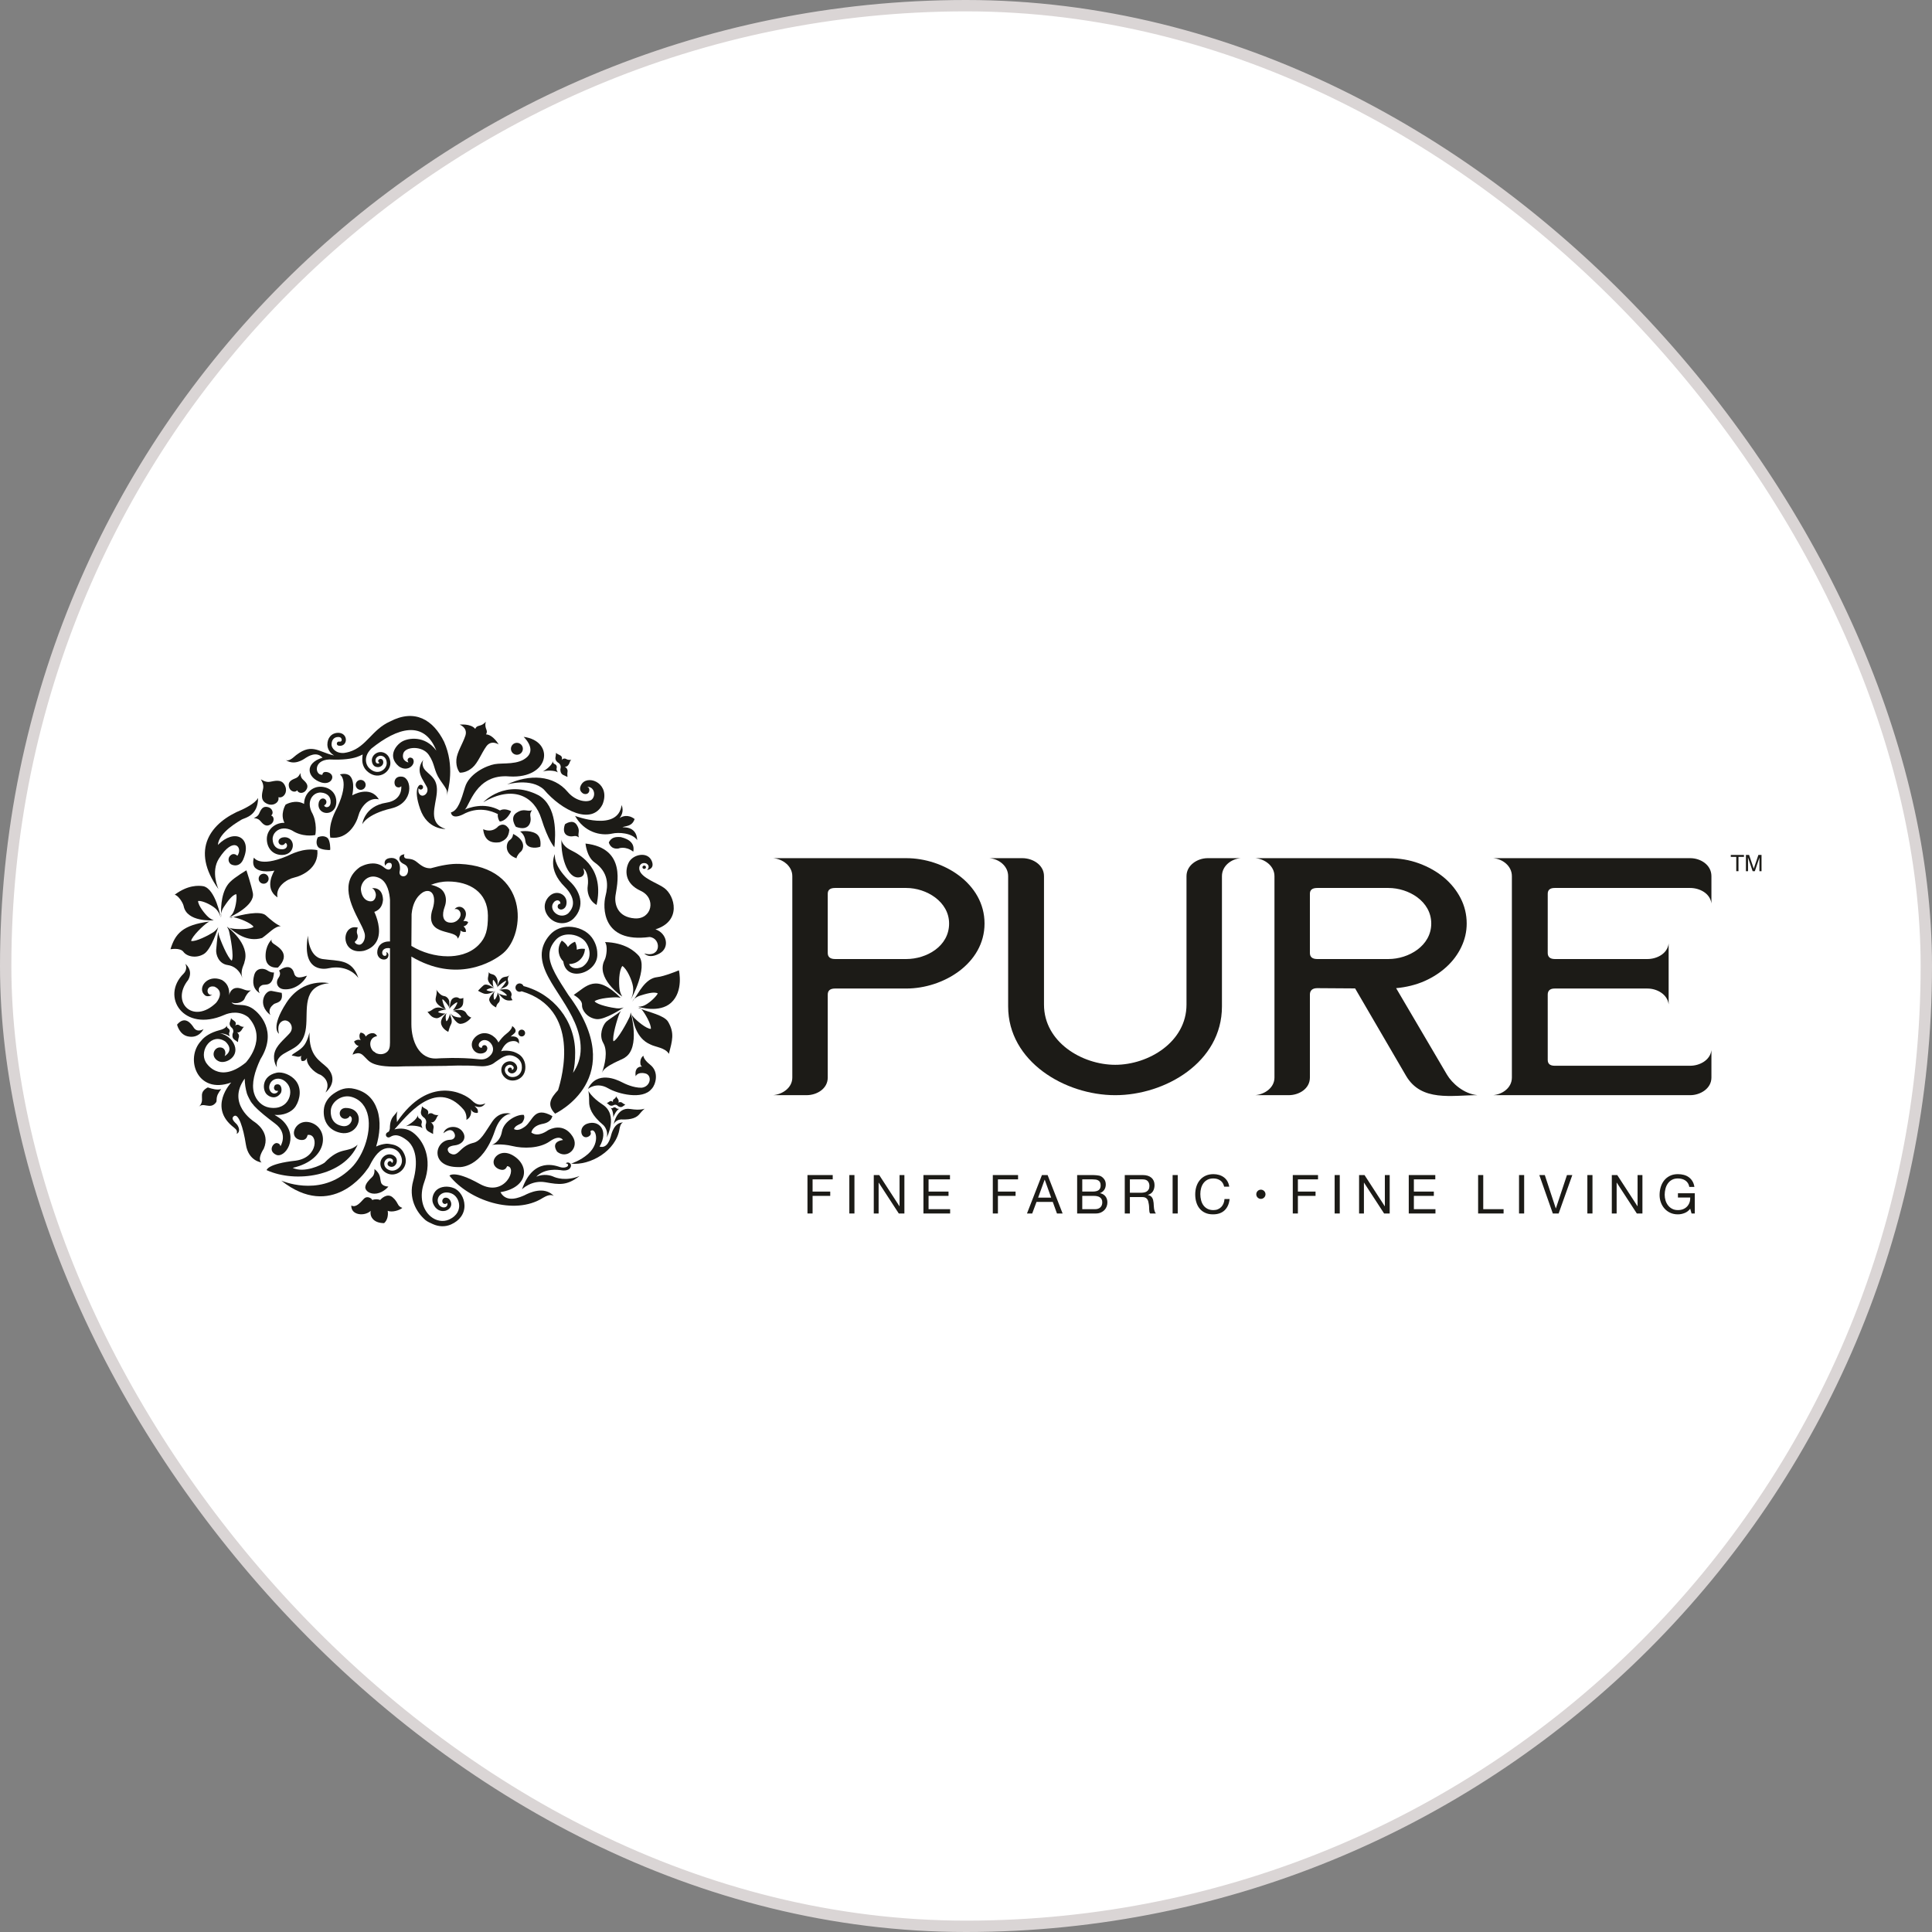 <svg width="170" height="170" viewBox="0 0 170 170" fill="none" xmlns="http://www.w3.org/2000/svg">
<rect x="0" y="0" width="170" height="170" fill="#808080" stroke="none"/>
<rect x="0.5" y="0.5" width="169" height="169" rx="84.5" fill="white" stroke="#DAD5D5"/>
<path d="M31.469 100.725C30.591 101.517 29.997 100.81 28.553 102.31C28.262 102.521 26.77 103.244 25.751 102.763C28.978 102.027 28.984 99.259 27.319 98.77C26.35 98.502 25.794 99.299 25.867 99.779C25.941 100.26 26.447 100.357 26.719 100.294C27.02 100.224 27.065 99.869 27.065 99.869C28 99.689 28.044 101.847 26.035 102.126C23.513 102.403 23.459 102.961 23.459 102.961C26.012 104.128 30.252 103.527 31.469 100.725Z" fill="#1C1B17"/>
<path d="M26.911 66.68C27.108 66.565 27.841 66.074 28.38 66.669C26.752 67.161 27.024 68.442 28.248 68.843C28.958 69.066 29.311 68.601 29.231 68.298C29.15 67.995 28.782 67.905 28.59 67.929C28.378 67.955 28.366 68.174 28.366 68.174C27.706 68.231 27.549 66.884 28.974 66.827C30.208 66.886 30.939 66.761 31.367 66.619L31.376 66.616L31.444 66.592C31.594 66.54 31.75 66.472 31.911 66.387C31.886 66.518 31.883 66.686 31.878 66.795C31.86 67.188 31.999 67.569 32.275 67.831C32.695 68.233 33.198 68.349 33.657 68.149C34.071 67.969 34.356 67.554 34.35 67.141C34.345 66.757 34.167 66.433 33.873 66.274C33.616 66.135 33.317 66.143 33.073 66.297C32.832 66.449 32.7 66.699 32.721 66.966C32.738 67.189 32.857 67.381 33.025 67.454C33.2 67.53 33.399 67.515 33.545 67.413C33.666 67.33 33.733 67.197 33.726 67.059C33.719 66.924 33.67 66.836 33.581 66.795C33.489 66.753 33.393 66.787 33.335 66.833C33.266 66.887 33.254 66.986 33.307 67.056C33.33 67.086 33.361 67.106 33.395 67.115L33.361 67.148C33.318 67.178 33.241 67.197 33.154 67.159C33.106 67.138 33.051 67.055 33.042 66.942C33.035 66.855 33.053 66.69 33.245 66.569C33.389 66.478 33.566 66.474 33.72 66.557C33.912 66.661 34.024 66.876 34.028 67.145C34.03 67.434 33.826 67.724 33.528 67.854C33.332 67.939 32.937 68.019 32.497 67.599C32.218 67.332 32.124 66.899 32.259 66.495C32.332 66.277 32.478 66.069 32.673 65.871C34.977 64.015 37.315 63.331 38.395 66.049C37.386 64.683 35.906 64.933 35.364 65.259C34.789 65.606 34.082 66.588 35.107 67.442C35.927 68.005 36.657 67.197 36.316 66.747C36.316 66.747 36.114 66.577 35.943 66.716C35.772 66.856 35.943 67.089 35.943 67.089C35.943 67.089 35.322 66.98 35.478 66.328C35.633 65.677 37.154 65.583 37.728 66.421C38.302 67.26 38.147 67.787 38.721 68.625C39.296 69.463 39.42 69.541 39.296 70.038C39.467 69.433 40.025 67.415 39.078 65.273C38.116 63.333 36.502 62.34 34.314 63.488C32.733 64.188 32.257 65.699 30.734 66.155V66.154L30.677 66.171C30.553 66.205 30.422 66.233 30.284 66.252C29.548 66.318 29.172 65.83 29.173 65.515C29.173 65.308 29.233 65.141 29.331 65.029C29.43 64.918 29.564 64.85 29.766 64.849C29.891 64.85 29.958 64.887 30.003 64.931C30.047 64.976 30.07 65.038 30.07 65.097C30.07 65.147 30.053 65.191 30.03 65.216C30.006 65.241 29.981 65.258 29.918 65.26L29.858 65.253C29.758 65.233 29.662 65.297 29.641 65.397C29.621 65.496 29.686 65.592 29.785 65.612C29.83 65.621 29.875 65.626 29.918 65.626C30.075 65.628 30.216 65.561 30.305 65.458C30.395 65.355 30.435 65.225 30.435 65.097C30.435 64.948 30.38 64.794 30.265 64.675C30.149 64.556 29.973 64.481 29.766 64.482H29.761C29.471 64.482 29.22 64.597 29.055 64.788C28.888 64.981 28.807 65.238 28.807 65.515C28.808 65.882 29.008 66.243 29.4 66.477C27.947 66.165 27.396 65.239 25.763 66.69C25.636 66.785 25.41 66.971 25.152 66.881C25.884 67.371 26.649 66.866 26.911 66.68Z" fill="#1C1B17"/>
<path d="M46.139 105.18C45.814 105.315 44.581 105.916 44.035 104.901C46.547 104.478 46.64 102.473 45.041 101.616C44.109 101.133 43.429 101.769 43.431 102.247C43.432 102.726 43.925 102.937 44.209 102.939C44.521 102.942 44.62 102.612 44.62 102.612C45.586 102.656 44.456 105.429 42.21 104.174C39.964 102.919 39.548 103.448 39.548 103.448C41.242 105.609 45.256 107.009 47.784 105.395C48.001 105.276 48.394 105.038 48.73 105.228C47.867 104.334 46.583 104.949 46.139 105.18Z" fill="#1C1B17"/>
<path d="M53.745 99.999C53.674 100.219 53.444 101.095 52.755 100.89C53.59 99.476 52.708 98.502 51.659 98.879C51.055 99.107 51.069 99.731 51.289 99.953C51.509 100.174 51.808 100.033 51.925 99.896C52.055 99.746 51.944 99.545 51.944 99.545C52.36 99.098 52.927 100.496 51.742 101.542C51.058 102.145 50.248 102.391 50.248 102.391C51.934 102.572 54.223 101.275 54.519 99.302C54.553 99.141 54.605 98.84 54.829 98.765C54.065 98.769 53.821 99.677 53.745 99.999Z" fill="#1C1B17"/>
<path d="M19.265 75.546C20.57 73.499 21.41 74.579 20.885 75.305C20.885 75.305 20.567 74.945 20.227 75.323C20.054 75.514 20.07 75.868 20.313 76.04C20.459 76.144 21.155 76.38 21.458 75.48C22.155 73.71 20.659 72.849 19.174 74.345C19.254 73.216 21.074 72.239 21.283 72.104C21.58 71.953 22.705 71.775 22.708 70.21C22.459 70.704 21.457 71.168 21.311 71.237C18.523 72.366 16.71 74.753 19.226 78.235C19.226 78.235 18.513 76.726 19.265 75.546Z" fill="#1C1B17"/>
<path d="M48.687 103.531C48.47 103.432 47.864 103.251 47.187 103.54C47.955 102.754 49.138 102.944 49.328 102.962C49.328 102.962 50.051 103.133 50.222 102.673C50.349 102.293 49.852 102.194 49.798 102.384C49.798 102.384 49.978 102.366 49.987 102.519C49.996 102.673 49.663 102.808 49.301 102.7C48.939 102.592 46.943 101.751 45.931 104.651C45.931 104.651 46.753 103.811 47.991 104.028C49.229 104.245 49.87 104.344 50.999 103.477C49.78 103.965 48.903 103.631 48.687 103.531Z" fill="#1C1B17"/>
<path d="M53.036 97.2C52.034 96.551 51.774 95.985 51.774 95.985C51.774 95.985 51.849 96.402 51.839 96.931C51.83 97.46 52.043 98.137 53.111 99.019C53.574 99.538 53.389 100.095 53.389 100.095C53.389 100.095 54.429 98.103 53.036 97.2Z" fill="#1C1B17"/>
<path d="M55.463 97.583C54.258 97.383 54 98.931 54 98.931C54 98.931 54.134 98.549 54.63 98.501C55.635 98.553 56.054 98.301 56.278 98.019C56.502 97.737 56.727 97.554 56.727 97.554C56.727 97.554 56.33 97.726 55.463 97.583Z" fill="#1C1B17"/>
<path d="M41.562 67.55C42.058 67.126 42.358 66.278 42.794 65.673C43.231 65.067 43.877 65.504 43.877 65.504C43.877 65.504 43.395 64.648 42.765 64.619C43.002 64.232 42.584 64.139 42.743 63.503C42.323 64.009 41.991 63.718 41.817 64.137C41.422 63.645 40.447 63.761 40.447 63.761C40.447 63.761 41.181 64.025 40.949 64.735C40.717 65.444 40.209 66.187 40.158 66.837C40.1 67.574 40.437 67.961 40.458 67.985C40.52 67.99 41.02 68.016 41.562 67.55Z" fill="#1C1B17"/>
<path d="M42.744 63.501L42.743 63.504V63.504L42.744 63.501Z" fill="#1C1B17"/>
<path d="M40.463 67.989L40.459 67.984L40.452 67.984L40.463 67.989Z" fill="#1C1B17"/>
<path d="M53.604 96.944C53.413 97.088 53.354 97.043 53.403 97.069C53.478 97.109 53.517 97.151 53.616 97.232C53.772 97.359 53.963 97.257 53.963 97.257C53.963 97.257 54.182 97.104 54.384 97.331C54.384 97.331 54.595 97.488 54.778 97.368C54.962 97.249 55.02 97.197 55.02 97.197C55.02 97.197 54.843 97.121 54.74 97.03C54.638 96.939 54.449 96.976 54.39 97.028C54.489 96.905 54.424 96.785 54.368 96.696C54.313 96.607 54.227 96.544 54.231 96.455C54.204 96.558 54.096 96.688 54.024 96.712C53.907 96.785 53.898 96.946 53.971 96.999C53.895 96.937 53.794 96.799 53.604 96.944Z" fill="#1C1B17"/>
<path d="M49.019 101.338C49.885 102.06 51.04 101.008 50.376 99.986C49.582 98.762 48.422 99.337 48.209 99.46C48.179 99.476 47.365 100.112 46.755 99.654C46.877 99.106 47.474 98.955 47.622 98.918C47.846 98.862 48.442 98.817 48.604 98.208C46.991 97.303 46.919 98.578 46.199 99.129C46.068 99.208 45.635 99.571 45.231 99.35C45.301 99.012 45.836 98.925 45.956 98.768C46.077 98.611 46.202 98.345 46.093 98.104C45.569 98.02 44.336 98.602 44.166 99.568C43.995 100.534 43.281 100.738 43.281 100.738C43.281 100.738 44.127 100.608 45.084 100.842C46.041 101.077 47.478 101.065 48.375 100.43C49.271 99.795 49.535 100.312 49.535 100.312C49.535 100.312 48.412 100.402 49.019 101.338Z" fill="#1C1B17"/>
<path d="M57.205 93.683C56.588 93.198 56.616 92.895 56.616 92.895C56.616 92.895 56.267 93.102 56.356 93.659C56.372 93.753 56.486 93.852 56.486 93.852C56.486 93.852 55.792 93.775 55.935 94.706C55.935 94.706 56.076 94.293 56.769 94.45C57.401 94.592 57.279 95.61 56.462 95.711C55.733 95.728 54.986 95.363 54.705 95.218C54.266 94.991 52.52 94.182 51.732 95.817C51.732 95.817 52.489 95.166 53.504 95.757C54.375 96.264 56.539 96.801 57.327 95.822L57.362 95.79C57.655 95.48 58.054 94.351 57.205 93.683Z" fill="#1C1B17"/>
<path d="M24.966 92.722C25.802 92.215 26.728 92.021 26.922 90.438C27.116 88.855 26.519 86.765 28.953 86.511C28.953 86.511 26.669 85.974 25.205 88.228C23.742 90.483 24.548 90.961 24.548 90.961C24.548 90.961 24.294 90.154 24.832 89.856C25.369 89.557 25.996 90.348 25.489 90.916C24.981 91.483 24.294 91.991 24.145 92.693C23.996 93.395 24.369 93.917 24.369 93.917C24.369 93.917 24.13 93.23 24.966 92.722Z" fill="#1C1B17"/>
<path d="M33.999 70.63C32.037 70.93 31.877 72.531 31.877 72.531C31.877 72.531 32.237 71.651 34.439 71.13C36.47 70.65 36.243 68.466 35.401 68.343C34.6 68.227 34.6 69.083 34.889 69.236C35.159 69.378 35.309 69.177 35.309 69.177C35.309 69.177 35.47 70.404 33.999 70.63Z" fill="#1C1B17"/>
<path d="M23.055 86.69C23.339 86.556 24 86.899 24.11 85.57C24.11 85.57 23.862 85.615 23.533 85.391C23.205 85.167 22.548 85.137 22.369 85.794C22.189 86.451 22.264 87.033 22.861 87.392C22.667 87.093 22.772 86.825 23.055 86.69Z" fill="#1C1B17"/>
<path d="M23.369 84.196C23.398 85.286 24.459 85.137 24.459 85.137C25.638 83.958 24.489 83.33 24.101 83.062C23.773 82.835 23.902 82.673 23.95 82.627C23.858 82.708 23.342 83.204 23.369 84.196Z" fill="#1C1B17"/>
<path d="M17.908 90.55C17.908 90.55 17.365 90.916 17.04 90.412C16.817 90.066 16.272 89.334 15.58 90.159C15.58 90.159 15.776 91.026 16.52 91.192C17.515 91.416 17.908 90.55 17.908 90.55Z" fill="#1C1B17"/>
<path d="M24.085 88.362C24.265 88.213 24.951 88.258 24.787 87.362C24.787 87.362 24.503 87.317 23.921 87.197C23.339 87.078 22.57 88.387 23.797 89.315C23.548 88.825 23.906 88.512 24.085 88.362Z" fill="#1C1B17"/>
<path d="M24.997 87.048C25.952 87.123 26.743 86.421 27.012 85.854C26.579 85.988 26.018 86.192 25.877 85.63C25.773 85.212 25.399 84.794 24.548 85.406C24.548 85.406 24.787 85.66 24.503 86.048C24.22 86.436 24.386 87.001 24.997 87.048Z" fill="#1C1B17"/>
<path d="M47.415 69.992C44.476 68.469 42.526 70.589 42.526 70.589C45.181 69.037 47.025 70.09 47.634 72.039C48.237 73.967 48.78 74.55 48.78 74.55C48.902 73.404 49.023 70.967 47.415 69.992Z" fill="#1C1B17"/>
<path d="M43.841 72.707C43.841 72.707 43.369 73.332 42.516 72.966C42.608 73.834 43.079 74.245 43.978 74.108C44.465 73.926 44.755 73.682 44.816 73.012C44.816 73.012 44.48 72.25 43.841 72.707Z" fill="#1C1B17"/>
<path d="M54.413 74.663C54.413 74.663 55.011 74.397 55.722 74.938C55.851 74.313 55.509 73.871 54.63 73.659C54.127 73.618 53.795 73.686 53.571 74.124C53.571 74.124 53.698 74.757 54.413 74.663Z" fill="#1C1B17"/>
<path d="M44.846 73.925C44.541 74.124 44.297 75.129 45.455 75.524C45.424 75.387 45.714 75.007 45.836 74.93C45.957 74.854 46.46 74.047 45.15 73.377C45.15 73.377 45.15 73.728 44.846 73.925Z" fill="#1C1B17"/>
<path d="M46.232 74.017C46.293 74.641 47.084 74.672 47.541 74.504C47.541 74.504 47.709 73.651 47.13 73.332C46.551 73.012 45.76 73.164 45.76 73.164C45.76 73.164 46.171 73.392 46.232 74.017Z" fill="#1C1B17"/>
<path d="M45.47 71.504C44.8 71.931 45.394 72.753 45.394 72.753C46.643 73.21 46.727 72.206 46.688 71.992C46.612 71.565 46.688 71.489 46.81 71.291C46.353 71.459 46.14 71.078 45.47 71.504Z" fill="#1C1B17"/>
<path d="M50.746 72.578C50.387 72.029 49.713 72.528 49.713 72.528C49.349 73.565 50.179 73.624 50.357 73.59C50.708 73.523 50.772 73.584 50.937 73.683C50.793 73.307 51.106 73.127 50.746 72.578Z" fill="#1C1B17"/>
<path d="M51.337 69.839C51.931 70.035 51.989 69.273 51.654 69.239C52.256 69.19 52.467 69.947 52.096 70.332C51.807 70.633 50.711 70.586 49.947 69.675C48.71 68.202 46.597 68.093 44.615 69.025C44.615 69.025 46.711 68.408 47.857 69.472C49.437 71.337 52.095 72.655 53.02 70.773C53.727 69.003 51.89 68.175 51.241 68.911C51.241 68.911 50.73 69.478 51.337 69.839Z" fill="#1C1B17"/>
<path d="M50.602 71.793C51.395 73.21 52.832 73.585 53.877 73.347C54.41 73.225 55.613 73.271 56.07 73.925C56.009 72.57 54.653 72.844 54.791 72.783C55.07 72.659 55.613 72.738 55.841 72.068C55.262 71.626 54.745 71.824 54.516 71.991C54.638 71.824 54.927 71.428 54.699 70.834C54.379 73.24 50.602 71.793 50.602 71.793Z" fill="#1C1B17"/>
<path d="M40.717 71.672C42.039 70.931 43.225 71.334 43.808 71.635C43.796 71.702 43.792 71.781 43.807 71.869C43.855 72.161 43.977 72.283 43.977 72.283C43.977 72.283 44.538 72.308 44.977 71.381C44.457 71.121 44.135 71.231 43.992 71.316C42.597 70.525 41.159 71.118 40.89 71.244L40.844 71.266C40.844 71.266 40.86 71.257 40.89 71.244C41.326 70.947 41.846 68.057 44.831 68.321C48.407 68.537 48.849 65.202 46.077 64.837C46.077 64.837 47.173 65.849 46.397 66.595C45.62 67.341 44.282 67.103 43.521 67.241C42.76 67.377 41.267 68.093 40.917 69.266C40.575 70.408 40.3 71.327 39.68 71.485C39.68 71.485 39.701 72.147 40.717 71.672Z" fill="#1C1B17"/>
<path d="M18.161 95.754C17.364 96.267 18.143 96.782 17.478 97.406C17.896 96.954 18.462 97.634 18.962 97.06C19.055 96.952 19.055 96.922 19.058 96.787C19.067 96.36 19.229 96.16 19.462 95.824C19.15 95.951 18.63 95.798 18.402 95.72C18.274 95.675 18.281 95.677 18.161 95.754Z" fill="#1C1B17"/>
<path d="M55.33 75.88C54.982 76.551 54.933 77.725 56.364 78.38C57.794 79.035 57.35 80.919 55.847 80.81C54.337 80.701 54.057 79.571 54.157 78.811C54.276 77.912 55.192 74.64 51.52 74.225C51.52 74.225 51.621 75.395 52.313 75.88C53.57 76.761 53.52 77.914 53.279 78.845C53.037 79.776 52.934 83.016 57.157 82.448C58.191 82.534 58.225 84.326 56.691 83.896C56.691 83.896 57.105 84.413 58.036 83.896C58.967 83.378 58.673 82.103 57.674 81.775C60.001 81.051 59.38 78.811 58.45 78.138C57.881 77.707 56.397 77.255 56.259 76.514C56.259 76.514 56.174 76.16 56.472 75.987C56.604 75.923 56.808 75.914 56.95 76.032C57.242 76.282 56.933 76.553 56.933 76.553C56.933 76.553 57.645 76.481 57.351 75.767C56.988 74.883 55.695 75.175 55.33 75.88Z" fill="#1C1B17"/>
<path d="M51.164 77.146C51.494 76.958 51.412 76.617 51.306 76.405C51.682 76.617 51.8 77.405 51.717 77.935C51.635 78.464 51.8 79.229 52.494 79.629C53.188 76.475 51.185 75.282 50.247 74.817C49.386 74.39 49.404 73.852 49.404 73.852C49.334 75.594 50.046 77.582 51.164 77.146Z" fill="#1C1B17"/>
<path d="M37.023 69.475C37.136 69.475 37.227 69.38 37.227 69.264C37.227 69.148 37.136 69.054 37.023 69.054C36.989 69.054 36.933 69.073 36.933 69.073C36.933 69.073 36.326 69.319 36.967 71.177C37.607 73.035 39.205 72.942 39.205 72.942C37.624 72.431 38.33 70.968 38.434 69.774C38.538 68.581 37.952 68.314 37.471 67.829C36.989 67.343 37.249 66.868 37.249 66.868C37.249 66.868 36.924 67.204 36.92 67.742C36.916 68.279 37.298 68.745 37.551 69.231C37.805 69.718 37.272 70.218 36.958 69.926C36.789 69.769 36.795 69.533 36.837 69.349C36.868 69.423 36.94 69.475 37.023 69.475Z" fill="#1C1B17"/>
<path d="M56.53 76.309C56.53 76.39 56.599 76.457 56.685 76.457C56.771 76.457 56.84 76.39 56.84 76.309C56.84 76.227 56.771 76.161 56.685 76.161C56.599 76.161 56.53 76.227 56.53 76.309Z" fill="#1C1B17"/>
<path d="M32.142 104.457C32.12 104.762 32.547 105.123 33.162 105.017C33.777 104.911 34.175 104.407 34.175 104.407C34.175 104.407 33.657 104.408 33.535 104.069C33.413 103.731 33.549 103.33 32.946 102.861C32.946 102.861 33.015 103.321 32.736 103.579C32.457 103.837 32.165 104.152 32.142 104.457Z" fill="#1C1B17"/>
<path d="M34.545 105.352C34.052 104.937 33.521 105.508 33.451 105.589C33.254 105.51 33.016 105.5 32.741 105.587C32.727 105.557 32.714 105.528 32.697 105.497C32.697 105.497 32.328 105.149 32.003 105.499C31.677 105.849 31.306 106.293 30.913 106.073C30.871 106.95 32.095 107.045 32.617 106.548C32.527 106.963 32.77 107.617 33.798 107.627C34.081 107.384 34.179 106.949 34.115 106.538C34.501 106.713 35.194 106.48 35.401 106.282C34.932 106.148 35.074 105.798 34.545 105.352Z" fill="#1C1B17"/>
<path d="M40.367 102.694C40.367 102.694 42.408 102.887 43.553 99.48C44.056 97.984 44.959 98.001 44.959 98.001C44.959 98.001 44.001 97.685 43.322 98.68C42.643 99.674 42.304 100.438 41.596 100.575C40.363 100.887 40.337 101.964 39.532 101.442C39.532 101.442 39.005 100.904 40.028 100.779C40.71 100.696 41.13 100.132 40.676 99.54C40.221 98.95 39.187 99.075 39.017 99.722C39.017 99.722 39.708 99.08 39.994 99.745C40.135 100.072 39.892 100.287 39.63 100.29C38.221 100.31 37.775 102.728 40.367 102.694Z" fill="#1C1B17"/>
<path d="M28.826 93.972C28.163 93.315 27.167 92.969 27.234 90.835C27.234 90.835 27.083 91.516 26.794 91.933C26.43 92.457 25.787 92.651 25.666 92.876C26.064 92.928 26.255 93.083 26.532 92.893C26.445 93.014 26.462 93.187 26.549 93.361C26.687 93.361 26.861 93.395 27.017 93.083C26.895 93.603 27.588 94.364 28.194 94.572C28.194 94.572 29.215 95.074 28.644 96.131C28.644 96.131 29.882 95.167 28.826 93.972Z" fill="#1C1B17"/>
<path d="M53.935 97.483C53.831 97.564 53.709 97.47 53.709 97.47C53.833 97.548 53.961 97.823 53.97 98.336C54.016 98.089 54.279 97.663 54.476 97.572C54.417 97.562 54.296 97.582 54.221 97.501C54.159 97.433 54.048 97.394 53.935 97.483Z" fill="#1C1B17"/>
<path d="M38.356 98.482C38.443 98.338 38.472 98.17 38.602 98.111C38.435 98.147 38.171 98.087 38.085 98.002C37.895 97.888 37.658 97.99 37.635 98.134C37.668 97.979 37.793 97.736 37.449 97.567C37.105 97.398 37.125 97.282 37.123 97.37C37.12 97.507 37.089 97.593 37.044 97.793C36.975 98.108 37.26 98.307 37.26 98.307C37.26 98.307 37.637 98.511 37.459 98.963C37.459 98.963 37.387 99.379 37.691 99.555C37.994 99.731 38.111 99.778 38.111 99.778C38.111 99.778 38.091 99.468 38.148 99.256C38.203 99.043 38.013 98.8 37.897 98.754C38.144 98.806 38.269 98.627 38.356 98.482Z" fill="#1C1B17"/>
<path d="M35.721 99.098C36.107 98.985 36.907 99.053 37.18 99.269C37.151 99.177 37.035 99.018 37.098 98.854C37.15 98.716 37.124 98.528 36.916 98.43C36.725 98.341 36.77 98.099 36.77 98.099C36.748 98.332 36.447 98.714 35.721 99.098Z" fill="#1C1B17"/>
<path d="M49.096 67.098C49.096 67.098 49.442 67.259 49.309 67.672C49.309 67.672 49.268 68.046 49.549 68.186C49.829 68.326 49.935 68.361 49.935 68.361C49.935 68.361 49.901 68.086 49.939 67.894C49.977 67.701 49.794 67.495 49.688 67.461C49.91 67.493 50.012 67.327 50.082 67.193C50.151 67.06 50.167 66.909 50.28 66.85C50.133 66.89 49.895 66.851 49.813 66.781C49.638 66.689 49.432 66.793 49.42 66.923C49.441 66.783 49.538 66.559 49.222 66.428C48.906 66.297 48.918 66.192 48.921 66.271C48.926 66.394 48.903 66.472 48.875 66.652C48.831 66.937 49.096 67.098 49.096 67.098Z" fill="#1C1B17"/>
<path d="M49.078 67.96C49.047 67.879 48.934 67.745 48.981 67.594C49.02 67.469 48.986 67.303 48.796 67.227C48.62 67.158 48.648 66.94 48.648 66.94C48.641 67.149 48.395 67.506 47.769 67.889C48.106 67.766 48.824 67.783 49.078 67.96Z" fill="#1C1B17"/>
<path d="M20.579 89.807C20.308 89.638 20.335 89.543 20.326 89.616C20.311 89.73 20.279 89.799 20.225 89.96C20.141 90.215 20.36 90.404 20.36 90.404C20.36 90.404 20.655 90.605 20.469 90.965C20.469 90.965 20.375 91.303 20.612 91.474C20.848 91.645 20.941 91.694 20.941 91.694C20.941 91.694 20.951 91.436 21.015 91.265C21.08 91.094 20.942 90.876 20.85 90.828C21.05 90.892 21.169 90.754 21.253 90.641C21.337 90.529 21.375 90.393 21.488 90.355C21.348 90.371 21.133 90.299 21.069 90.221C20.921 90.11 20.716 90.175 20.685 90.292C20.726 90.167 20.85 89.976 20.579 89.807Z" fill="#1C1B17"/>
<path d="M19.964 90.234L19.973 90.19L19.964 90.234Z" fill="#1C1B17"/>
<path d="M22.349 98.69C22.305 98.656 19.921 97.125 21.533 94.909C21.535 95.363 21.61 95.809 21.725 96.216C21.787 96.436 22.063 96.92 22.063 96.92C22.133 97.035 22.217 97.135 22.308 97.228L22.295 97.223C22.295 97.223 22.603 97.667 24.208 98.865C25.401 99.755 24.675 100.863 24.675 100.863C24.675 100.863 24.662 100.613 24.359 100.581C24.034 100.547 23.558 101.258 24.288 101.607C25.055 101.974 26.366 100.101 24.891 98.625C24.718 98.452 24.451 98.272 24.154 98.1C24.895 98.17 25.671 97.886 26.02 97.334C26.415 96.709 26.559 95.761 26.02 95.087C25.627 94.595 24.87 94.278 24.336 94.393C23.016 94.679 23.065 95.905 23.477 96.298C23.742 96.55 24.281 96.759 24.694 96.199C24.836 96.006 24.821 95.343 24.35 95.415C24.185 95.439 24.156 95.53 24.12 95.647C24.076 95.783 24.151 95.929 24.287 95.975C24.345 95.994 24.405 95.993 24.459 95.973L24.446 96.05C24.415 96.13 24.336 96.191 24.183 96.219C24.099 96.235 23.939 96.209 23.823 96.063C23.734 95.951 23.606 95.712 23.755 95.371C23.866 95.116 24.103 94.948 24.388 94.918C24.744 94.883 25.094 95.071 25.346 95.433C25.615 95.822 25.605 96.402 25.32 96.853C25.133 97.149 24.671 97.621 23.688 97.456C23.064 97.35 22.538 96.849 22.349 96.177C22.112 95.334 22.406 94.302 22.913 93.207C24.476 90.704 22.771 89.136 22.295 88.792C21.42 88.16 20.694 88.644 20.371 88.2C20.842 88.402 21.416 88.139 21.514 87.885C21.61 87.631 21.816 87.316 22.083 87.146C21.586 87.207 21.526 87.037 21.029 86.94C20.367 86.84 20.195 87.394 20.156 87.588C20.15 87.629 20.145 87.655 20.145 87.655C20.145 87.655 20.147 87.629 20.156 87.588C20.187 87.367 20.23 86.633 19.515 86.225C18.231 85.68 17.322 86.964 18.012 87.558C18.267 87.8 18.679 87.534 18.679 87.534C18.11 87.654 18.073 86.637 18.885 86.819C19.854 87.279 19.018 88.236 19.018 88.236C17.007 90.186 14.984 88.188 16.559 86.225C17.044 85.353 16.305 84.808 16.305 84.808C16.305 84.808 16.559 85.244 16.159 85.668C14.099 87.697 16.162 90.863 19.712 89.316C20.246 89.07 21.123 88.94 21.847 89.507C23.61 91.412 21.625 93.499 21.625 93.499C19.195 95.473 18.096 93.442 18.096 93.442C17.512 92.407 18.629 90.818 19.841 91.655C20.666 92.448 19.769 92.927 19.769 92.927C19.89 92.685 19.863 92.2 19.387 92.165C19.06 92.141 18.793 92.432 18.793 92.759C18.793 93.087 19.089 93.37 19.411 93.434C20.083 93.566 21.283 92.756 20.408 91.562C20.408 91.562 19.985 91.017 19.329 90.925C19.895 90.925 20.214 91.194 20.214 91.194C20.197 91.116 20.114 90.975 20.18 90.843C20.235 90.733 20.229 90.576 20.065 90.478C19.958 90.413 19.956 90.296 19.964 90.234C19.938 90.322 19.822 90.524 19.306 90.65C18.524 90.852 17.976 91.22 17.7 91.581C16.245 93.124 17.34 96.35 20.347 95.25C20.347 95.25 18.267 97.442 20.581 99.211C20.774 99.38 20.91 99.476 20.828 99.772C21.217 99.565 20.973 99.079 20.828 98.921C20.682 98.764 20.255 98.431 20.593 98.205C20.985 97.943 21.404 99.211 21.634 100.701C21.864 102.191 23.028 102.288 23.028 102.288C23.028 102.288 22.567 102.094 23.209 101.076C23.851 99.598 22.398 98.726 22.349 98.69Z" fill="#1C1B17"/>
<path d="M16.145 83.76C16.443 84.167 17.26 84.361 17.95 83.937C18.593 83.543 19.196 81.633 19.202 81.582C19.09 81.762 18.94 81.92 18.755 82.04C18.393 82.275 17.195 82.906 16.817 82.792C16.893 82.383 17.897 81.419 18.259 81.184C18.32 81.144 18.384 81.112 18.449 81.083C16.027 81.391 15.415 82.188 15 83.524C14.995 83.539 15.847 83.352 16.145 83.76Z" fill="#1C1B17"/>
<path d="M16.16 79.73C16.448 81.159 18.729 80.988 18.809 80.976C18.64 80.917 18.478 80.826 18.333 80.697C18.009 80.406 17.444 79.694 17.427 79.279C17.818 79.226 18.621 79.64 18.946 79.929C19.195 80.152 19.353 80.445 19.421 80.758C19.418 80.663 18.954 78.236 17.907 77.982C17.468 77.903 16.511 77.871 15.371 78.73C15.69 78.789 16.101 79.434 16.16 79.73Z" fill="#1C1B17"/>
<path d="M19.969 81.535C20.055 81.663 20.123 81.806 20.162 81.967C20.269 82.402 20.607 84.177 20.393 84.527C20.046 84.331 19.35 82.653 19.243 82.219C19.224 82.141 19.212 82.062 19.203 81.985C19.115 82.503 19.044 83.284 19.022 83.582C18.99 84.005 19.241 84.809 20.049 84.919C20.579 84.992 21.084 85.359 21.335 86.065C21.095 85.385 21.5 84.88 21.515 84.629C22.038 83.07 19.996 81.552 19.969 81.535Z" fill="#1C1B17"/>
<path d="M20.794 78.681C20.874 79.089 20.707 80.038 20.459 80.403C20.379 80.521 20.285 80.621 20.184 80.706C20.251 80.698 22.464 79.694 22.249 78.58C22.109 77.862 21.683 76.581 21.683 76.581C21.683 76.581 20.712 77.144 20.25 77.6C19.487 78.351 19.435 79.757 19.454 80.394C19.494 80.193 19.567 79.996 19.688 79.818C19.936 79.453 20.403 78.731 20.794 78.681Z" fill="#1C1B17"/>
<path d="M23.06 82.536C23.641 82.145 24.174 81.486 24.707 81.502C24.283 81.329 23.802 80.918 23.39 80.545C22.892 80.096 21.206 80.507 20.501 80.706L20.581 80.713C21 80.783 22.091 81.201 22.308 81.549C21.999 81.807 20.852 81.775 20.432 81.704C20.341 81.688 20.254 81.662 20.17 81.63C20.668 82.017 21.681 82.94 23.06 82.536Z" fill="#1C1B17"/>
<path d="M20.19 80.798C20.163 80.807 20.287 80.766 20.501 80.706C20.463 80.701 20.426 80.696 20.389 80.695C20.323 80.729 20.258 80.763 20.19 80.798Z" fill="#1C1B17"/>
<path d="M19.474 80.722C19.475 80.732 19.46 80.605 19.454 80.394L19.439 80.474C19.45 80.555 19.463 80.635 19.474 80.722Z" fill="#1C1B17"/>
<path d="M54.882 88.648C54.686 88.716 54.475 88.745 54.259 88.722C53.839 88.678 52.539 88.423 52.32 88.103C52.63 87.838 53.988 87.721 54.408 87.765C54.48 87.773 54.548 87.787 54.615 87.804C52.425 85.608 51.623 86.781 50.485 87.544C50.472 87.553 51.236 87.933 51.213 88.427C51.189 88.921 51.693 89.571 52.479 89.673C53.212 89.768 54.846 88.683 54.882 88.648Z" fill="#1C1B17"/>
<path d="M56.221 84.118C55.865 83.706 54.981 82.941 53.232 82.894C53.489 83.195 53.378 84.13 53.206 84.46C52.37 86.056 54.669 87.639 54.754 87.689C54.639 87.503 54.556 87.292 54.519 87.056C54.436 86.529 54.452 85.41 54.759 84.998C55.17 85.246 55.612 86.26 55.696 86.787C55.76 87.193 55.682 87.596 55.503 87.948C55.574 87.855 57.018 85.165 56.221 84.118Z" fill="#1C1B17"/>
<path d="M55.005 93.042C56.362 92.176 55.507 89.113 55.495 89.084C55.483 89.235 55.446 89.385 55.377 89.532C55.191 89.929 54.357 91.49 53.98 91.625C53.835 91.263 54.336 89.556 54.522 89.159C54.556 89.087 54.594 89.02 54.635 88.956C54.25 89.296 53.514 89.723 53.314 89.937C53.03 90.24 52.684 91.084 53.084 91.775C53.513 92.518 53.211 93.706 52.969 94.398C53.204 93.732 54.838 93.224 55.005 93.042Z" fill="#1C1B17"/>
<path d="M55.805 87.898C55.959 87.769 56.136 87.664 56.337 87.603C56.75 87.477 57.551 87.214 57.88 87.416C57.69 87.776 56.979 88.397 56.565 88.523C56.432 88.563 56.299 88.582 56.169 88.584C56.225 88.619 58.027 89.167 59.05 88.233C60.171 87.212 59.739 85.379 59.739 85.379C59.739 85.379 58.452 85.919 57.819 85.982C56.776 86.085 56.182 87.4 55.805 87.898Z" fill="#1C1B17"/>
<path d="M56.411 88.779L56.468 88.833C56.744 89.145 57.317 90.134 57.27 90.532C56.875 90.54 56.021 89.809 55.745 89.497C55.684 89.429 55.634 89.356 55.59 89.28C55.732 89.881 55.944 91.369 57.243 91.91C57.664 92.134 58.541 92.183 58.856 92.732C59.149 91.58 59.378 90.91 58.787 89.906C58.453 89.34 57.07 89.061 56.411 88.779Z" fill="#1C1B17"/>
<path d="M56.117 88.658C56.091 88.648 56.211 88.693 56.411 88.779L56.332 88.702C56.261 88.688 56.191 88.673 56.117 88.658Z" fill="#1C1B17"/>
<path d="M55.618 88.16C55.614 88.168 55.681 88.062 55.805 87.898L55.745 87.949C55.704 88.018 55.664 88.087 55.618 88.16Z" fill="#1C1B17"/>
<path d="M50.007 87.544C49.135 86.194 48.33 85.002 48.345 84.034C48.348 83.587 48.489 83.171 48.893 82.711C49.194 82.373 49.606 82.227 50.051 82.226C50.648 82.22 51.266 82.52 51.528 82.89C51.757 83.205 51.879 83.57 51.878 83.913C51.875 84.35 51.698 84.751 51.26 85.058C50.645 85.367 50.168 85.12 50.075 84.829C50.383 84.829 50.694 84.73 50.953 84.521C51.276 84.258 51.451 83.882 51.469 83.497C51.23 83.458 50.983 83.48 50.752 83.566C50.762 83.319 50.707 83.077 50.597 82.863C50.351 82.955 50.133 83.117 49.97 83.333C49.847 83.094 49.66 82.898 49.433 82.765C49.202 83.074 49.096 83.475 49.179 83.883C49.235 84.166 49.375 84.41 49.566 84.598C49.824 86.52 52.66 85.611 52.558 83.913C52.557 83.411 52.384 82.913 52.077 82.49C51.637 81.898 50.854 81.552 50.051 81.546C49.458 81.545 48.834 81.753 48.386 82.26C47.888 82.815 47.662 83.426 47.666 84.034C47.681 85.35 48.59 86.569 49.434 87.91C50.289 89.247 51.099 90.677 51.096 92.257C51.099 93.131 50.811 93.823 50.423 94.404C50.558 93.885 50.609 93.307 50.609 92.611C50.608 89.805 48.68 87.447 46.066 86.766C46.013 86.629 45.88 86.532 45.724 86.532C45.522 86.532 45.357 86.697 45.357 86.899C45.357 87.103 45.522 87.268 45.724 87.268C45.787 87.268 45.845 87.251 45.896 87.223C51.115 88.776 49.479 94.756 49.104 95.925C48.459 96.621 48.082 97.206 48.843 97.993C48.843 97.993 55.5 94.894 50.007 87.544Z" fill="#1C1B17"/>
<path d="M23.154 69.384C23.07 69.785 22.89 70.346 23.359 70.646C23.912 71 24.356 70.696 24.458 70.477C24.512 70.377 24.522 70.266 24.498 70.15C24.614 70.176 24.725 70.168 24.826 70.115C25.047 70.018 25.359 69.581 25.016 69.021C24.725 68.545 24.16 68.716 23.758 68.791C23.355 68.868 22.964 68.575 22.964 68.575L22.982 68.604L22.953 68.586C22.953 68.586 23.238 68.983 23.154 69.384Z" fill="#1C1B17"/>
<path d="M27.974 73.671L27.953 73.693C27.953 73.693 27.708 74.172 27.992 74.528C28.207 74.798 29.049 74.814 29.051 74.79C29.074 74.788 29.074 73.948 28.809 73.727C28.458 73.437 27.974 73.671 27.974 73.671Z" fill="#1C1B17"/>
<path d="M22.344 75.461C22.344 75.461 22.15 75.998 22.426 76.334C22.907 76.871 24.146 76.608 24.146 76.608C24.146 76.608 23.158 78.141 24.417 78.96C24.225 78.037 25.219 77.366 25.885 77.219C26.551 77.071 28.075 76.39 27.924 74.802C26.645 74.569 25.578 75.196 25.231 75.341C22.806 76.353 22.344 75.461 22.344 75.461Z" fill="#1C1B17"/>
<path d="M22.76 77.31C22.753 77.552 22.945 77.753 23.187 77.759C23.429 77.766 23.631 77.575 23.637 77.333C23.643 77.091 23.452 76.889 23.21 76.882C22.968 76.876 22.766 77.067 22.76 77.31Z" fill="#1C1B17"/>
<path d="M24.928 72.4C24.122 72.429 23.454 73.068 23.479 73.87C23.491 74.246 23.615 74.591 23.856 74.844C24.095 75.097 24.45 75.242 24.854 75.228H24.862C25.15 75.22 25.392 75.111 25.548 74.943C25.704 74.777 25.774 74.566 25.768 74.363C25.762 74.189 25.7 74.015 25.57 73.879C25.442 73.743 25.24 73.659 25.023 73.668C24.962 73.67 24.9 73.678 24.838 73.693C24.767 73.709 24.678 73.755 24.611 73.815L24.593 73.834L24.534 73.916L24.53 73.926L24.521 73.967L24.505 74.04C24.5 74.212 24.636 74.356 24.809 74.36C24.94 74.364 25.054 74.284 25.103 74.17C25.146 74.179 25.172 74.196 25.197 74.219C25.23 74.253 25.255 74.311 25.257 74.38C25.26 74.46 25.231 74.545 25.172 74.608C25.111 74.669 25.019 74.724 24.846 74.731C24.564 74.738 24.373 74.651 24.23 74.505C24.089 74.358 23.999 74.134 23.989 73.853C23.971 73.344 24.402 72.919 24.952 72.897H24.957C25.18 72.89 25.44 72.943 25.683 73.067C26.603 73.67 27.575 73.509 27.741 73.475C27.749 73.48 27.964 72.377 27.409 71.426L27.405 71.413C27.286 71.163 27.242 70.898 27.256 70.673L27.256 70.668C27.297 70.119 27.736 69.702 28.244 69.738C28.524 69.756 28.745 69.855 28.888 70.001C29.029 70.148 29.109 70.342 29.093 70.623C29.08 70.796 29.023 70.886 28.959 70.945C28.894 71.002 28.808 71.028 28.729 71.023C28.66 71.018 28.603 70.99 28.57 70.956C28.547 70.932 28.531 70.905 28.524 70.861C28.64 70.816 28.723 70.705 28.724 70.574C28.725 70.401 28.586 70.26 28.414 70.259L28.34 70.273L28.299 70.282L28.289 70.284L28.205 70.34L28.185 70.358C28.124 70.423 28.074 70.51 28.056 70.58C28.039 70.642 28.029 70.704 28.025 70.765C28.008 70.982 28.085 71.185 28.217 71.318C28.349 71.452 28.521 71.52 28.695 71.532C28.897 71.546 29.11 71.483 29.282 71.332C29.454 71.181 29.572 70.943 29.59 70.656V70.648C29.616 70.245 29.484 69.885 29.24 69.638C28.994 69.388 28.653 69.252 28.278 69.228C27.477 69.177 26.816 69.823 26.761 70.628L26.76 70.64C26.757 70.674 26.758 70.706 26.757 70.74C26.01 70.31 25.204 70.756 25.137 70.795L25.135 70.794L25.133 70.797L25.129 70.799L25.13 70.801C25.091 70.867 24.636 71.651 25.032 72.401C25.002 72.401 24.972 72.398 24.941 72.399L24.928 72.4Z" fill="#1C1B17"/>
<path d="M22.337 71.978L22.361 71.98L22.338 71.989C22.338 71.989 22.682 71.99 22.875 72.203C23.068 72.417 23.313 72.751 23.677 72.608C24.107 72.439 24.117 72.062 24.035 71.913C24 71.842 23.941 71.79 23.866 71.755C23.928 71.7 23.969 71.634 23.981 71.555C24.017 71.389 23.897 71.031 23.437 70.995C23.047 70.964 22.911 71.356 22.788 71.615C22.665 71.876 22.337 71.978 22.337 71.978Z" fill="#1C1B17"/>
<path d="M26.425 68.024C26.425 68.024 26.312 68.348 26.048 68.462C25.784 68.576 25.388 68.699 25.406 69.091C25.427 69.551 25.78 69.683 25.948 69.653C26.026 69.643 26.095 69.605 26.151 69.544C26.184 69.621 26.233 69.681 26.304 69.718C26.45 69.806 26.827 69.808 27.01 69.385C27.165 69.025 26.839 68.77 26.632 68.569C26.426 68.369 26.435 68.025 26.435 68.025L26.426 68.048L26.425 68.024Z" fill="#1C1B17"/>
<path d="M32.175 69.066C32.177 68.824 31.982 68.626 31.739 68.624C31.497 68.623 31.299 68.818 31.298 69.06C31.296 69.302 31.491 69.5 31.733 69.502C31.976 69.503 32.173 69.308 32.175 69.066Z" fill="#1C1B17"/>
<path d="M29.061 73.702C30.643 73.906 31.375 72.405 31.545 71.745C31.714 71.084 32.417 70.113 33.334 70.335C32.557 69.049 30.991 69.986 30.991 69.986C30.991 69.986 31.296 68.757 30.775 68.258C30.448 67.971 29.905 68.147 29.905 68.147C29.905 68.147 30.782 68.639 29.689 71.028C29.533 71.371 28.87 72.415 29.061 73.702Z" fill="#1C1B17"/>
<path d="M48.825 75.156C48.825 75.156 48.117 76.472 49.702 78.043C50.06 78.397 50.324 78.812 50.396 79.201C50.465 79.591 50.39 79.955 50.008 80.358L49.968 80.389C49.724 80.589 49.254 80.68 48.859 80.34C48.673 80.179 48.598 79.982 48.586 79.821C48.576 79.658 48.622 79.504 48.785 79.334C49.047 79.115 49.316 79.243 49.312 79.514C49.248 79.515 49.186 79.537 49.14 79.585C49.042 79.683 49.04 79.862 49.159 79.957C49.366 80.121 49.59 79.981 49.667 79.907C49.83 79.755 49.867 79.517 49.85 79.317C49.834 79.117 49.742 78.944 49.61 78.814C49.458 78.665 49.246 78.567 49.007 78.566C48.769 78.564 48.516 78.67 48.318 78.875C48.038 79.155 47.903 79.52 47.933 79.871C47.96 80.222 48.135 80.547 48.4 80.807C48.971 81.359 49.9 81.387 50.472 80.821L50.473 80.82L50.479 80.814C50.995 80.291 51.156 79.651 51.04 79.078C50.928 78.503 50.592 77.987 50.161 77.576C48.925 76.393 48.789 75.585 48.825 75.156Z" fill="#1C1B17"/>
<path d="M39.922 104.539C39.404 104.335 38.817 104.383 38.441 104.689C38.113 104.957 37.953 105.486 38.101 105.877C38.56 107.088 40.049 106.494 39.637 105.671C39.461 105.319 39.13 105.353 39.028 105.449C38.92 105.551 38.899 105.668 38.929 105.771C38.964 105.894 39.09 105.965 39.213 105.932C39.265 105.918 39.309 105.887 39.339 105.847L39.367 105.91C39.383 105.984 39.372 106.074 39.273 106.17C39.218 106.222 39.07 106.275 38.914 106.224C38.794 106.185 38.583 106.071 38.525 105.747C38.483 105.504 38.575 105.264 38.771 105.104C39.016 104.904 39.366 104.871 39.729 105.014C40.117 105.17 40.394 105.603 40.404 106.074C40.411 106.384 40.301 106.958 39.495 107.317C38.984 107.544 38.351 107.432 37.883 107.029C37.172 106.416 36.868 105.286 37.33 104.017C38.08 101.965 37.283 100.348 36.317 99.64C35.839 99.288 35.237 99.24 34.705 99.379C35.653 98.386 38.299 94.731 40.79 97.633C40.897 97.757 41.087 98.083 41.041 98.54C41.575 98.243 41.442 97.714 41.434 97.606C41.489 97.742 41.664 97.968 42.038 97.924C42.118 97.563 41.858 97.454 41.768 97.325C41.724 97.261 42.319 97.674 42.711 97.084C42.334 97.256 41.98 97.29 41.518 96.83C40.864 96.179 37.75 94.548 34.924 98.732C34.927 98.683 34.928 98.634 34.922 98.583C34.856 98.066 34.978 97.778 34.978 97.778C34.978 97.778 34.853 97.959 34.665 98.162C34.477 98.365 34.302 98.685 34.305 99.309C34.29 99.413 34.254 99.5 34.212 99.572C34.16 99.599 34.109 99.628 34.062 99.659C33.953 99.729 33.922 99.873 33.992 99.982C34.062 100.09 34.206 100.121 34.315 100.051C34.778 99.752 35.221 99.903 35.755 100.296C36.591 100.91 36.826 102.213 36.355 103.914C35.945 105.396 36.588 106.628 37.442 107.363C37.596 107.495 37.9 107.623 38.076 107.705C38.593 107.946 39.181 107.968 39.684 107.743C40.455 107.401 40.887 106.789 40.871 106.064C40.857 105.41 40.478 104.759 39.922 104.539Z" fill="#1C1B17"/>
<path d="M34.5 100.701C34.361 100.676 34.127 100.625 33.981 100.64C33.687 100.668 33.383 100.748 33.097 100.886C33.421 99.845 33.528 98.628 33.196 97.654C32.863 96.677 32.239 96.069 31.221 95.818C30.44 95.624 29.876 95.874 29.35 96.238C28.852 96.583 28.54 97.091 28.495 97.632C28.405 98.708 28.982 99.495 30 99.686C30.526 99.784 31.021 99.6 31.326 99.194C31.59 98.838 31.648 98.386 31.471 98.039C31.365 97.83 31.083 97.481 30.384 97.49C30.354 97.49 30.325 97.496 30.297 97.505C30.069 97.54 29.893 97.734 29.893 97.972C29.893 98.234 30.105 98.445 30.366 98.445C30.551 98.445 30.708 98.339 30.787 98.186C30.843 98.217 30.892 98.259 30.922 98.318C30.993 98.456 30.956 98.658 30.833 98.825C30.756 98.928 30.531 99.159 30.113 99.08C29.117 98.894 29.079 98.041 29.109 97.683C29.138 97.332 29.359 96.98 29.701 96.744C30.075 96.485 30.526 96.403 30.937 96.52C31.755 96.752 32.228 97.403 32.389 98.22C32.691 99.753 31.902 101.98 30.65 103.004C30.615 103.033 30.585 103.062 30.555 103.089C27.965 105.316 24.749 103.884 24.749 103.884C29.21 107.421 32.184 103.078 32.297 102.91C32.383 102.809 32.459 102.7 32.518 102.581C32.955 101.703 33.425 101.09 34.104 101.022C34.55 100.978 34.973 101.175 35.181 101.523C35.511 102.073 35.337 102.46 35.203 102.641C35 102.917 34.656 103.059 34.36 102.99C34.084 102.923 33.89 102.758 33.828 102.536C33.778 102.36 33.824 102.179 33.95 102.052C34.119 101.883 34.293 101.903 34.38 101.931C34.494 101.966 34.566 102.042 34.577 102.096C34.596 102.194 34.559 102.269 34.519 102.306L34.475 102.332C34.474 102.296 34.462 102.259 34.436 102.229C34.377 102.158 34.272 102.147 34.2 102.206C34.14 102.254 34.082 102.344 34.104 102.45C34.125 102.551 34.204 102.621 34.341 102.659C34.482 102.699 34.634 102.661 34.748 102.556C34.886 102.43 34.947 102.229 34.91 102.033C34.873 101.842 34.705 101.675 34.48 101.606C34.21 101.523 33.923 101.6 33.711 101.812C33.496 102.026 33.418 102.332 33.501 102.628C33.597 102.966 33.888 103.225 34.281 103.319C34.703 103.421 35.195 103.225 35.476 102.842C35.788 102.418 35.787 101.874 35.472 101.349C35.267 101.006 34.908 100.773 34.5 100.701Z" fill="#1C1B17"/>
<path d="M32.252 92.946C32.252 93.194 32.454 93.395 32.702 93.395C32.95 93.395 33.151 93.194 33.151 92.946C33.151 92.698 32.95 92.497 32.702 92.497C32.454 92.497 32.252 92.698 32.252 92.946Z" fill="#1C1B17"/>
<path d="M45.483 66.413C45.774 66.413 46.009 66.177 46.009 65.887C46.009 65.597 45.774 65.362 45.483 65.362C45.194 65.362 44.958 65.597 44.958 65.887C44.958 66.177 45.194 66.413 45.483 66.413Z" fill="#1C1B17"/>
<path d="M39.844 88.888C40.9 88.743 40.745 88.28 40.772 87.81C40.773 87.805 40.51 87.935 40.379 87.826C40.249 87.717 39.966 87.721 39.775 87.915C39.597 88.096 39.556 88.769 39.558 88.786C39.58 88.718 39.616 88.654 39.667 88.6C39.766 88.494 40.105 88.191 40.239 88.197C40.247 88.337 39.998 88.733 39.898 88.839L39.844 88.888Z" fill="#1C1B17"/>
<path d="M40.521 90.092C40.707 90.08 41.101 89.997 41.476 89.527C41.34 89.535 41.107 89.311 41.053 89.195C40.788 88.636 39.878 88.937 39.847 88.95C39.922 88.957 39.997 88.978 40.069 89.017C40.231 89.103 40.534 89.34 40.584 89.509C40.43 89.57 40.061 89.481 39.898 89.394C39.774 89.328 39.68 89.223 39.621 89.101C39.632 89.14 40.069 90.093 40.521 90.092Z" fill="#1C1B17"/>
<path d="M38.329 87.908C38.285 88.46 39.245 88.825 39.255 88.828C39.217 88.793 39.187 88.752 39.161 88.702C39.091 88.569 38.889 88.052 38.93 87.921C39.059 87.957 39.423 88.448 39.493 88.581L39.536 88.769C39.555 88.545 39.547 88.188 39.53 88.089C39.506 87.948 39.347 87.678 39.075 87.644C38.782 87.608 38.519 87.279 38.38 87.07C38.513 87.272 38.314 87.825 38.329 87.908Z" fill="#1C1B17"/>
<path d="M39.447 90.794C39.447 90.794 39.566 90.329 39.679 90.143C39.867 89.836 39.631 89.401 39.572 89.194C39.576 89.263 39.568 89.333 39.543 89.401C39.492 89.541 39.398 89.814 39.274 89.863C39.215 89.736 39.192 89.412 39.243 89.272C39.26 89.228 39.282 89.188 39.309 89.151C39.288 89.159 38.764 89.539 38.807 90.014C38.855 90.532 39.447 90.794 39.447 90.794Z" fill="#1C1B17"/>
<path d="M37.615 89.028C37.871 89.347 38.006 89.548 38.404 89.594C38.628 89.62 38.991 89.299 39.205 89.177L39.179 89.182C39.036 89.193 38.646 89.144 38.547 89.049C38.627 88.94 39.004 88.857 39.147 88.846C39.178 88.843 39.208 88.845 39.238 88.849C39.044 88.763 38.593 88.512 38.175 88.756C37.969 88.878 37.852 89.016 37.615 89.028Z" fill="#1C1B17"/>
<path d="M44.758 87.095C44.544 86.972 43.902 87.099 43.886 87.105C43.955 87.109 44.024 87.127 44.088 87.162C44.212 87.228 44.58 87.473 44.607 87.599C44.477 87.641 44.044 87.505 43.92 87.438L43.861 87.399C44.329 88.045 44.653 88.096 45.102 88.005C45.107 88.005 44.92 87.79 44.99 87.641C45.06 87.491 44.988 87.226 44.758 87.095Z" fill="#1C1B17"/>
<path d="M43.773 87.312C43.783 87.37 43.782 87.431 43.768 87.493C43.736 87.631 43.62 87.905 43.503 87.975C43.427 87.871 43.42 87.575 43.452 87.437C43.477 87.331 43.536 87.239 43.616 87.171C43.588 87.186 42.965 87.7 43.056 88.04C43.102 88.179 43.243 88.458 43.668 88.65C43.635 88.55 43.756 88.331 43.831 88.267C44.196 87.961 43.789 87.333 43.773 87.312Z" fill="#1C1B17"/>
<path d="M43.752 86.892C43.776 86.847 43.806 86.805 43.846 86.769C43.954 86.67 44.41 86.295 44.544 86.301C44.542 86.432 44.17 86.894 44.062 86.993L44.002 87.041C44.164 86.985 44.399 86.883 44.488 86.843C44.615 86.786 44.806 86.588 44.711 86.339C44.648 86.175 44.675 85.973 44.838 85.79C44.68 85.966 44.472 85.929 44.398 85.963C43.868 86.058 43.753 86.881 43.752 86.892Z" fill="#1C1B17"/>
<path d="M43.506 87.218C43.442 87.239 43.374 87.248 43.304 87.242C43.16 87.228 42.88 87.207 42.804 87.103C42.909 87.016 43.207 86.915 43.351 86.929C43.397 86.933 43.44 86.945 43.481 86.96C43.468 86.942 42.833 86.465 42.548 86.701C42.363 86.853 42.062 87.177 42.062 87.177C42.062 87.177 42.376 87.367 42.579 87.428C42.914 87.529 43.326 87.324 43.506 87.218Z" fill="#1C1B17"/>
<path d="M43.728 86.733L43.748 86.819C43.781 86.616 43.887 86.181 43.556 85.848C43.342 85.668 43.119 85.754 43.001 85.538C43.018 85.686 42.954 85.885 42.932 86.066C42.89 86.426 43.264 86.698 43.431 86.87L43.421 86.845C43.375 86.714 43.325 86.335 43.39 86.219C43.512 86.267 43.683 86.601 43.728 86.733Z" fill="#1C1B17"/>
<path d="M43.506 86.944C43.513 86.95 43.482 86.921 43.431 86.869L43.446 86.903L43.506 86.944Z" fill="#1C1B17"/>
<path d="M43.597 87.161C43.6 87.16 43.565 87.184 43.506 87.218L43.531 87.21L43.597 87.161Z" fill="#1C1B17"/>
<path d="M42.105 83.159C41.292 83.975 40.19 84.147 39.408 84.147C38.314 84.147 37.148 83.814 36.198 83.232L36.217 80.44L36.225 80.368C36.384 78.842 37.31 78.466 37.31 78.466C37.994 78.167 38.489 78.835 38.006 80.175C37.435 82.43 40.194 81.733 40.278 82.596C40.471 82.342 40.525 82.086 40.518 81.875C40.655 81.993 40.834 82.032 40.999 81.995C41.012 81.826 40.949 81.654 40.811 81.535L40.777 81.512L40.854 81.494C41.026 81.433 41.149 81.296 41.198 81.135C41.075 81.052 40.922 81.023 40.77 81.056C40.962 80.779 41.093 80.404 40.917 80.105C40.661 79.668 40.188 79.73 39.996 80.009C40.376 79.849 40.884 80.515 40.171 81.041C39.961 81.185 39.743 81.198 39.581 81.183C38.94 81.123 38.873 80.487 39.124 79.805C39.408 79.034 39.131 78.352 38.586 78.091C38.348 77.969 38.124 77.895 37.916 77.858C38.364 77.684 38.862 77.564 39.432 77.564C41.306 77.564 42.913 78.491 42.932 80.559C42.938 81.783 42.766 82.494 42.105 83.159ZM43.561 93.467C44.076 93.127 44.546 92.696 45.179 92.917C45.562 93.052 45.853 93.346 45.907 93.71C45.992 94.284 45.712 94.547 45.538 94.654C45.272 94.813 44.934 94.812 44.711 94.652C44.503 94.501 44.398 94.295 44.423 94.088C44.443 93.924 44.544 93.788 44.694 93.725C44.894 93.643 45.031 93.72 45.095 93.773C45.179 93.841 45.213 93.931 45.203 93.98C45.184 94.069 45.128 94.118 45.081 94.135L45.035 94.142C45.047 94.111 45.05 94.076 45.039 94.042C45.014 93.962 44.93 93.917 44.849 93.941C44.782 93.96 44.703 94.016 44.684 94.112C44.667 94.203 44.709 94.29 44.81 94.369C44.914 94.451 45.054 94.472 45.185 94.424C45.345 94.366 45.466 94.22 45.503 94.042C45.539 93.87 45.455 93.672 45.291 93.537C45.095 93.373 44.827 93.338 44.576 93.442C44.322 93.547 44.151 93.775 44.118 94.052C44.08 94.368 44.234 94.685 44.531 94.901C44.848 95.132 45.328 95.138 45.697 94.916C46.105 94.669 46.292 94.213 46.211 93.665C46.158 93.307 45.962 92.967 45.647 92.765C45.539 92.696 45.336 92.593 45.209 92.554C44.953 92.478 44.671 92.439 44.383 92.455C44.383 92.455 44.274 92.449 44.092 92.506C44.247 92.154 44.513 91.728 44.933 91.633C45.535 91.497 45.658 91.856 45.658 91.856C45.783 91.047 44.935 91.205 44.935 91.205C44.935 91.205 44.867 91.261 45.24 90.944C45.614 90.626 45.066 90.281 45.066 90.281C45.066 90.281 45.097 90.554 44.554 90.967C44.293 91.165 44.043 91.458 43.859 91.729C43.786 91.572 43.684 91.426 43.553 91.302C43.302 91.07 42.996 90.922 42.671 90.911C42.346 90.898 42.016 91.038 41.769 91.308C41.589 91.499 41.501 91.736 41.513 91.956C41.524 92.176 41.624 92.367 41.768 92.501C41.892 92.616 42.056 92.695 42.241 92.701C42.425 92.709 42.643 92.665 42.777 92.508C42.841 92.433 42.961 92.222 42.801 92.037C42.709 91.932 42.544 91.941 42.458 92.035C42.416 92.08 42.398 92.138 42.4 92.197C42.15 92.212 42.021 91.969 42.212 91.719C42.362 91.562 42.501 91.513 42.651 91.516C42.801 91.52 42.986 91.58 43.141 91.746C43.436 92.059 43.471 92.486 43.206 92.803C42.877 93.196 42.519 93.252 42.156 93.209C40.43 93.005 38.523 93.132 38.523 93.132C36.83 93.282 36.198 91.533 36.198 90.118V84.17C40.148 86.523 43.344 84.666 44.284 83.864C46.286 82.157 46.549 76.282 40.435 76.016C39.67 75.983 38.819 76.145 37.907 76.399L37.842 76.4C37.356 76.4 37.051 76.154 36.666 75.842C36.367 75.601 36.094 75.578 35.894 75.561C35.805 75.554 35.728 75.549 35.68 75.524C35.459 75.407 35.59 75.169 35.59 75.169C35.59 75.169 35.21 75.188 35.151 75.474C35.125 75.602 35.137 75.845 35.553 76.04C36.06 76.277 35.878 76.784 35.868 76.81C35.808 76.996 35.666 77.106 35.49 77.106C35.383 77.106 35.283 77.062 35.222 76.987C35.159 76.907 35.14 76.799 35.164 76.683C35.212 76.54 35.237 76.072 35.016 75.764C34.887 75.586 34.695 75.492 34.461 75.492L34.435 75.492C34.164 75.5 33.983 75.578 33.896 75.726C33.775 75.932 33.9 76.177 33.906 76.187C33.906 76.187 34.001 75.89 34.288 75.922C34.466 75.925 34.478 76.107 34.478 76.162C34.477 76.309 34.385 76.516 34.187 76.516C34.073 76.516 33.937 76.451 33.791 76.327C33.516 76.093 33.186 75.975 32.81 75.975C32.202 75.975 31.692 76.284 31.663 76.301C29.848 77.609 30.905 79.677 31.605 81.046C31.796 81.418 31.96 81.74 32.039 81.99C32.186 82.354 32.084 82.71 31.953 82.904C31.857 83.046 31.736 83.128 31.62 83.128C31.429 83.128 31.298 83.034 31.245 82.953C31.216 82.91 31.215 82.879 31.216 82.874C31.386 82.741 31.566 82.509 31.432 82.173C31.355 81.98 31.441 81.741 31.442 81.739L31.479 81.614L31.35 81.596C31.306 81.59 31.264 81.587 31.223 81.587C30.68 81.587 30.396 82.071 30.396 82.549C30.396 83.106 30.777 83.706 31.613 83.706C31.74 83.706 31.876 83.692 32.026 83.662C32.609 83.491 33.005 83.167 33.203 82.699C33.588 81.791 33.114 80.618 32.936 80.236C33.538 80.036 33.663 79.531 33.692 79.245L33.703 79.164C33.647 77.965 32.732 78.16 32.732 78.16C32.962 78.227 33.059 78.575 33.069 78.673C33.095 78.924 32.985 79.174 32.809 79.269C32.758 79.296 32.7 79.308 32.637 79.31C32.153 79.319 31.82 78.887 31.761 78.321C31.731 78.041 31.845 77.722 32.057 77.485C32.265 77.255 32.542 77.128 32.838 77.128C33.027 77.128 33.224 77.179 33.422 77.28C34.111 77.631 34.279 78.629 34.316 79.185V82.842C33.553 82.814 33.204 83.288 33.195 83.782C33.182 84.479 34.019 84.616 34.155 84.187C34.272 83.82 33.967 83.774 33.967 83.774C34.067 83.874 34.042 84.174 33.796 84.1C33.55 84.024 33.529 83.499 34.051 83.428C34.139 83.416 34.23 83.423 34.316 83.44V91.739C34.316 92.146 34.263 92.505 33.855 92.687C33.49 92.85 33.048 92.716 32.834 92.488C32.425 92.052 32.493 91.276 33.18 91.172C32.965 90.725 32.404 90.92 32.183 91.206C32.123 91.029 31.953 90.87 31.724 90.863C31.601 91.028 31.614 91.166 31.661 91.383C31.668 91.416 31.736 91.494 31.748 91.523L31.705 91.506C31.509 91.452 31.307 91.51 31.155 91.644C31.221 91.837 31.365 91.99 31.561 92.045C31.356 92.188 31.146 92.426 31.022 92.801C31.726 92.492 31.876 92.804 32.215 93.127C32.507 93.404 32.813 93.972 35.537 93.83L39.243 93.789C39.243 93.789 40.896 93.706 42.069 93.807C42.123 93.812 42.178 93.813 42.233 93.814C42.233 93.814 43.048 93.91 43.561 93.467Z" fill="#1C1B17"/>
<path d="M31.533 86.048C30.958 84.355 29.758 84.585 28.394 84.388C27.114 84.203 27.096 82.317 27.096 82.317C26.488 85.785 28.855 85.209 28.855 85.209C29.791 84.996 30.859 85.177 31.533 86.048Z" fill="#1C1B17"/>
<path d="M45.906 91.199C46.071 91.199 46.205 91.065 46.205 90.9C46.205 90.734 46.071 90.6 45.906 90.6C45.74 90.6 45.606 90.734 45.606 90.9C45.606 91.065 45.74 91.199 45.906 91.199Z" fill="#1C1B17"/>
<path d="M83.513 81.262C83.513 79.337 81.519 78.134 79.752 78.134H73.48C73.049 78.134 72.835 78.301 72.835 78.641V83.851C72.835 84.208 73.049 84.387 73.48 84.387H79.752C81.512 84.387 83.513 83.277 83.513 81.262ZM86.631 81.262C86.631 84.787 82.989 86.982 79.752 86.982H73.48C73.049 86.982 72.835 87.159 72.835 87.516V94.816C72.835 95.811 71.865 96.366 70.97 96.366H68.032C68.852 96.293 69.717 95.718 69.717 94.816V77.095C69.717 76.195 68.863 75.58 68.032 75.512H79.752C83.01 75.512 86.631 77.731 86.631 81.262Z" fill="#1C1B17"/>
<path d="M106.266 75.512H109.17C108.332 75.58 107.521 76.198 107.521 77.095V88.563C107.521 93.482 102.507 96.367 98.131 96.367C93.696 96.367 88.709 93.398 88.709 88.563V77.095C88.709 76.199 87.896 75.58 87.06 75.512H89.962C90.865 75.512 91.863 76.094 91.863 77.095V88.396C91.863 91.685 95.202 93.694 98.131 93.694C101.061 93.694 104.402 91.686 104.402 88.396V77.095C104.402 76.119 105.374 75.512 106.266 75.512Z" fill="#1C1B17"/>
<path d="M125.938 81.262C125.938 79.298 123.938 78.134 122.175 78.134H115.905C115.475 78.134 115.26 78.301 115.26 78.641V83.851C115.26 84.208 115.475 84.387 115.905 84.387H122.175C123.938 84.387 125.938 83.23 125.938 81.262ZM130.012 96.366C127.745 96.366 125.079 96.97 123.724 94.668L119.238 86.972L115.905 86.95C115.475 86.95 115.26 87.159 115.26 87.516V94.816C115.26 95.811 114.291 96.366 113.395 96.366H110.458C111.278 96.292 112.142 95.718 112.142 94.816V77.095C112.142 76.194 111.289 75.58 110.458 75.512H122.175C123.13 75.512 124.027 75.665 124.864 75.972C125.7 76.279 126.427 76.693 127.05 77.209C127.667 77.727 128.16 78.331 128.519 79.028C128.876 79.72 129.057 80.471 129.057 81.262C129.057 81.976 128.9 82.662 128.588 83.318C128.278 83.974 127.848 84.55 127.297 85.06C126.747 85.565 126.102 85.991 125.35 86.325C124.594 86.662 123.705 86.873 122.847 86.95L127.32 94.559C127.763 95.311 128.801 96.257 130.012 96.366Z" fill="#1C1B17"/>
<path d="M148.727 93.777C149.546 93.777 150.485 93.295 150.591 92.403V94.816C150.591 95.792 149.605 96.366 148.727 96.366H131.386C132.212 96.291 133.033 95.715 133.033 94.816V77.095C133.033 76.198 132.223 75.58 131.386 75.512H148.727C149.635 75.512 150.591 76.098 150.591 77.095V79.501C150.483 78.605 149.548 78.134 148.727 78.134H136.793C136.387 78.134 136.188 78.312 136.188 78.641L136.187 83.851C136.187 84.197 136.387 84.38 136.793 84.387H144.965C145.788 84.387 146.722 83.918 146.827 83.019V88.38C146.722 87.483 145.795 86.983 144.965 86.983H136.793C136.387 86.983 136.187 87.173 136.187 87.518L136.188 93.27C136.188 93.599 136.387 93.777 136.793 93.777H148.727Z" fill="#1C1B17"/>
<path d="M153.454 75.228V75.398H152.972V76.657H152.777V75.398H152.295V75.228H153.454Z" fill="#1C1B17"/>
<path d="M153.627 75.228H153.905L154.317 76.436L154.724 75.228H155V76.657H154.815V75.814C154.815 75.785 154.816 75.736 154.817 75.668C154.818 75.601 154.819 75.529 154.819 75.451L154.411 76.657H154.219L153.807 75.451V75.495C153.807 75.53 153.807 75.584 153.809 75.656C153.812 75.727 153.813 75.779 153.813 75.814V76.657H153.627V75.228Z" fill="#1C1B17"/>
<path d="M73.272 103.395V103.774H71.501V104.849H73.054V105.228H71.501V106.777H71.051V103.395H73.272Z" fill="#1C1B17"/>
<path d="M74.734 106.777H75.184V103.395H74.734V106.777Z" fill="#1C1B17"/>
<path d="M77.363 103.395L79.143 106.138H79.153V103.395H79.579V106.777H79.086L77.32 104.063H77.311V106.777H76.885V103.395H77.363Z" fill="#1C1B17"/>
<path d="M83.59 103.395V103.774H81.706V104.849H83.462V105.228H81.706V106.398H83.604V106.777H81.255V103.395H83.59Z" fill="#1C1B17"/>
<path d="M89.581 103.395V103.774H87.809V104.849H89.362V105.228H87.809V106.777H87.359V103.395H89.581Z" fill="#1C1B17"/>
<path d="M92.493 105.38L91.928 103.803H91.92L91.347 105.38H92.493ZM92.18 103.395L93.501 106.777H93.004L92.635 105.758H91.204L90.826 106.777H90.366L91.682 103.395H92.18Z" fill="#1C1B17"/>
<path d="M96.356 106.398C96.556 106.398 96.711 106.344 96.823 106.236C96.935 106.13 96.991 105.982 96.991 105.792C96.991 105.681 96.971 105.59 96.929 105.517C96.888 105.445 96.833 105.387 96.766 105.345C96.698 105.301 96.619 105.272 96.531 105.254C96.443 105.237 96.352 105.228 96.257 105.228H95.23V106.398H96.356ZM96.129 104.849C96.385 104.849 96.568 104.805 96.681 104.714C96.793 104.625 96.849 104.489 96.849 104.309C96.849 104.189 96.829 104.095 96.792 104.025C96.754 103.955 96.702 103.903 96.635 103.865C96.569 103.827 96.493 103.802 96.406 103.791C96.319 103.78 96.228 103.774 96.129 103.774H95.23V104.849H96.129ZM96.006 103.395C96.078 103.395 96.157 103.396 96.24 103.398C96.324 103.4 96.407 103.405 96.489 103.413C96.571 103.42 96.647 103.431 96.719 103.448C96.79 103.464 96.85 103.488 96.901 103.519C97.011 103.585 97.105 103.677 97.182 103.793C97.26 103.91 97.299 104.054 97.299 104.224C97.299 104.404 97.255 104.56 97.168 104.691C97.082 104.821 96.958 104.919 96.796 104.982V104.991C97.005 105.035 97.165 105.131 97.275 105.275C97.386 105.42 97.441 105.597 97.441 105.805C97.441 105.929 97.419 106.049 97.375 106.165C97.33 106.283 97.265 106.387 97.178 106.476C97.091 106.566 96.984 106.639 96.856 106.694C96.728 106.749 96.581 106.777 96.413 106.777H94.78V103.395H96.006Z" fill="#1C1B17"/>
<path d="M100.656 104.93C100.75 104.915 100.833 104.884 100.905 104.838C100.976 104.792 101.033 104.73 101.075 104.653C101.118 104.575 101.139 104.475 101.139 104.352C101.139 104.182 101.091 104.043 100.997 103.936C100.902 103.828 100.75 103.774 100.537 103.774H99.42V104.953H100.358C100.462 104.953 100.561 104.946 100.656 104.93ZM100.561 103.396C100.883 103.396 101.135 103.475 101.317 103.632C101.498 103.79 101.589 104.006 101.589 104.281C101.589 104.486 101.542 104.666 101.45 104.821C101.356 104.976 101.207 105.081 101.002 105.138V105.148C101.1 105.167 101.179 105.198 101.241 105.243C101.302 105.286 101.351 105.339 101.387 105.401C101.424 105.463 101.451 105.531 101.468 105.607C101.486 105.683 101.499 105.761 101.508 105.844C101.514 105.926 101.52 106.009 101.523 106.095C101.526 106.18 101.533 106.264 101.546 106.345C101.559 106.428 101.576 106.506 101.601 106.58C101.625 106.654 101.66 106.72 101.707 106.777H101.205C101.173 106.742 101.153 106.695 101.141 106.634C101.13 106.575 101.123 106.507 101.12 106.433C101.116 106.359 101.114 106.279 101.11 106.194C101.108 106.109 101.098 106.026 101.083 105.943C101.07 105.862 101.053 105.783 101.035 105.709C101.015 105.635 100.986 105.57 100.945 105.516C100.904 105.459 100.851 105.415 100.784 105.383C100.718 105.349 100.629 105.332 100.518 105.332H99.42V106.777H98.97V103.396H100.561Z" fill="#1C1B17"/>
<path d="M103.181 106.777H103.631V103.395H103.181V106.777Z" fill="#1C1B17"/>
<path d="M107.379 103.874C107.206 103.753 107.002 103.694 106.765 103.694C106.563 103.694 106.39 103.732 106.247 103.807C106.103 103.883 105.984 103.985 105.891 104.114C105.798 104.241 105.73 104.387 105.686 104.551C105.641 104.715 105.619 104.885 105.619 105.062C105.619 105.255 105.641 105.438 105.686 105.61C105.73 105.781 105.798 105.932 105.891 106.059C105.984 106.187 106.104 106.289 106.249 106.365C106.394 106.441 106.568 106.479 106.77 106.479C106.919 106.479 107.05 106.454 107.165 106.405C107.28 106.356 107.38 106.288 107.464 106.201C107.547 106.115 107.613 106.011 107.66 105.891C107.708 105.771 107.736 105.642 107.746 105.502H108.195C108.151 105.929 108.004 106.26 107.754 106.498C107.506 106.733 107.165 106.853 106.732 106.853C106.469 106.853 106.241 106.808 106.045 106.717C105.849 106.627 105.686 106.504 105.558 106.346C105.427 106.188 105.331 106.002 105.266 105.787C105.201 105.572 105.17 105.342 105.17 105.095C105.17 104.849 105.204 104.618 105.273 104.402C105.343 104.186 105.444 103.997 105.58 103.836C105.713 103.675 105.88 103.548 106.081 103.455C106.281 103.362 106.511 103.315 106.77 103.315C106.946 103.315 107.115 103.339 107.273 103.386C107.43 103.433 107.57 103.503 107.694 103.595C107.816 103.686 107.919 103.801 108.001 103.938C108.083 104.076 108.137 104.233 108.162 104.414H107.713C107.662 104.174 107.55 103.994 107.379 103.874Z" fill="#1C1B17"/>
<path d="M115.975 103.395V103.774H114.204V104.849H115.757V105.228H114.204V106.777H113.754V103.395H115.975Z" fill="#1C1B17"/>
<path d="M117.438 106.777H117.888V103.395H117.438V106.777Z" fill="#1C1B17"/>
<path d="M120.066 103.395L121.846 106.138H121.856V103.395H122.282V106.777H121.789L120.023 104.063H120.014V106.777H119.588V103.395H120.066Z" fill="#1C1B17"/>
<path d="M126.294 103.395V103.774H124.409V104.849H126.166V105.228H124.409V106.398H126.308V106.777H123.959V103.395H126.294Z" fill="#1C1B17"/>
<path d="M130.513 103.395V106.398H132.303V106.777H130.062V103.395H130.513Z" fill="#1C1B17"/>
<path d="M133.662 106.777H134.113V103.395H133.662V106.777Z" fill="#1C1B17"/>
<path d="M136.636 106.777L135.447 103.396H135.93L136.896 106.327H136.906L137.88 103.396H138.35L137.147 106.777H136.636Z" fill="#1C1B17"/>
<path d="M139.675 106.777H140.125V103.395H139.675V106.777Z" fill="#1C1B17"/>
<path d="M142.304 103.395L144.084 106.138H144.093V103.395H144.52V106.777H144.027L142.261 104.063H142.251V106.777H141.826V103.395H142.304Z" fill="#1C1B17"/>
<path d="M148.232 106.736C148.036 106.814 147.839 106.853 147.641 106.853C147.387 106.853 147.162 106.806 146.963 106.713C146.764 106.62 146.595 106.495 146.456 106.336C146.318 106.179 146.212 105.996 146.139 105.792C146.067 105.587 146.03 105.374 146.03 105.152C146.03 104.906 146.064 104.672 146.132 104.449C146.2 104.227 146.301 104.032 146.434 103.864C146.569 103.697 146.737 103.564 146.937 103.464C147.137 103.365 147.372 103.315 147.641 103.315C147.823 103.315 147.996 103.337 148.158 103.379C148.321 103.422 148.467 103.488 148.594 103.581C148.722 103.671 148.829 103.788 148.916 103.929C149.003 104.069 149.062 104.239 149.093 104.437H148.645C148.622 104.308 148.581 104.196 148.521 104.104C148.461 104.011 148.386 103.934 148.298 103.874C148.209 103.814 148.11 103.769 147.998 103.739C147.886 103.709 147.767 103.694 147.641 103.694C147.435 103.694 147.259 103.735 147.112 103.817C146.965 103.899 146.845 104.007 146.752 104.142C146.659 104.276 146.59 104.429 146.547 104.601C146.502 104.773 146.479 104.949 146.479 105.129C146.479 105.306 146.505 105.476 146.555 105.638C146.606 105.8 146.681 105.944 146.779 106.069C146.876 106.193 146.996 106.292 147.141 106.367C147.284 106.441 147.451 106.478 147.641 106.478C147.817 106.478 147.973 106.45 148.109 106.393C148.244 106.336 148.359 106.259 148.452 106.159C148.545 106.059 148.615 105.943 148.664 105.808C148.71 105.674 148.731 105.53 148.725 105.375H147.645V104.996H149.127V106.777H148.843L148.725 106.355C148.592 106.533 148.428 106.659 148.232 106.736Z" fill="#1C1B17"/>
<path d="M110.542 105.087C110.542 104.862 110.724 104.681 110.947 104.681C111.17 104.681 111.353 104.862 111.353 105.087C111.353 105.31 111.17 105.492 110.947 105.492C110.724 105.492 110.542 105.31 110.542 105.087Z" fill="#1C1B17"/>
</svg>
